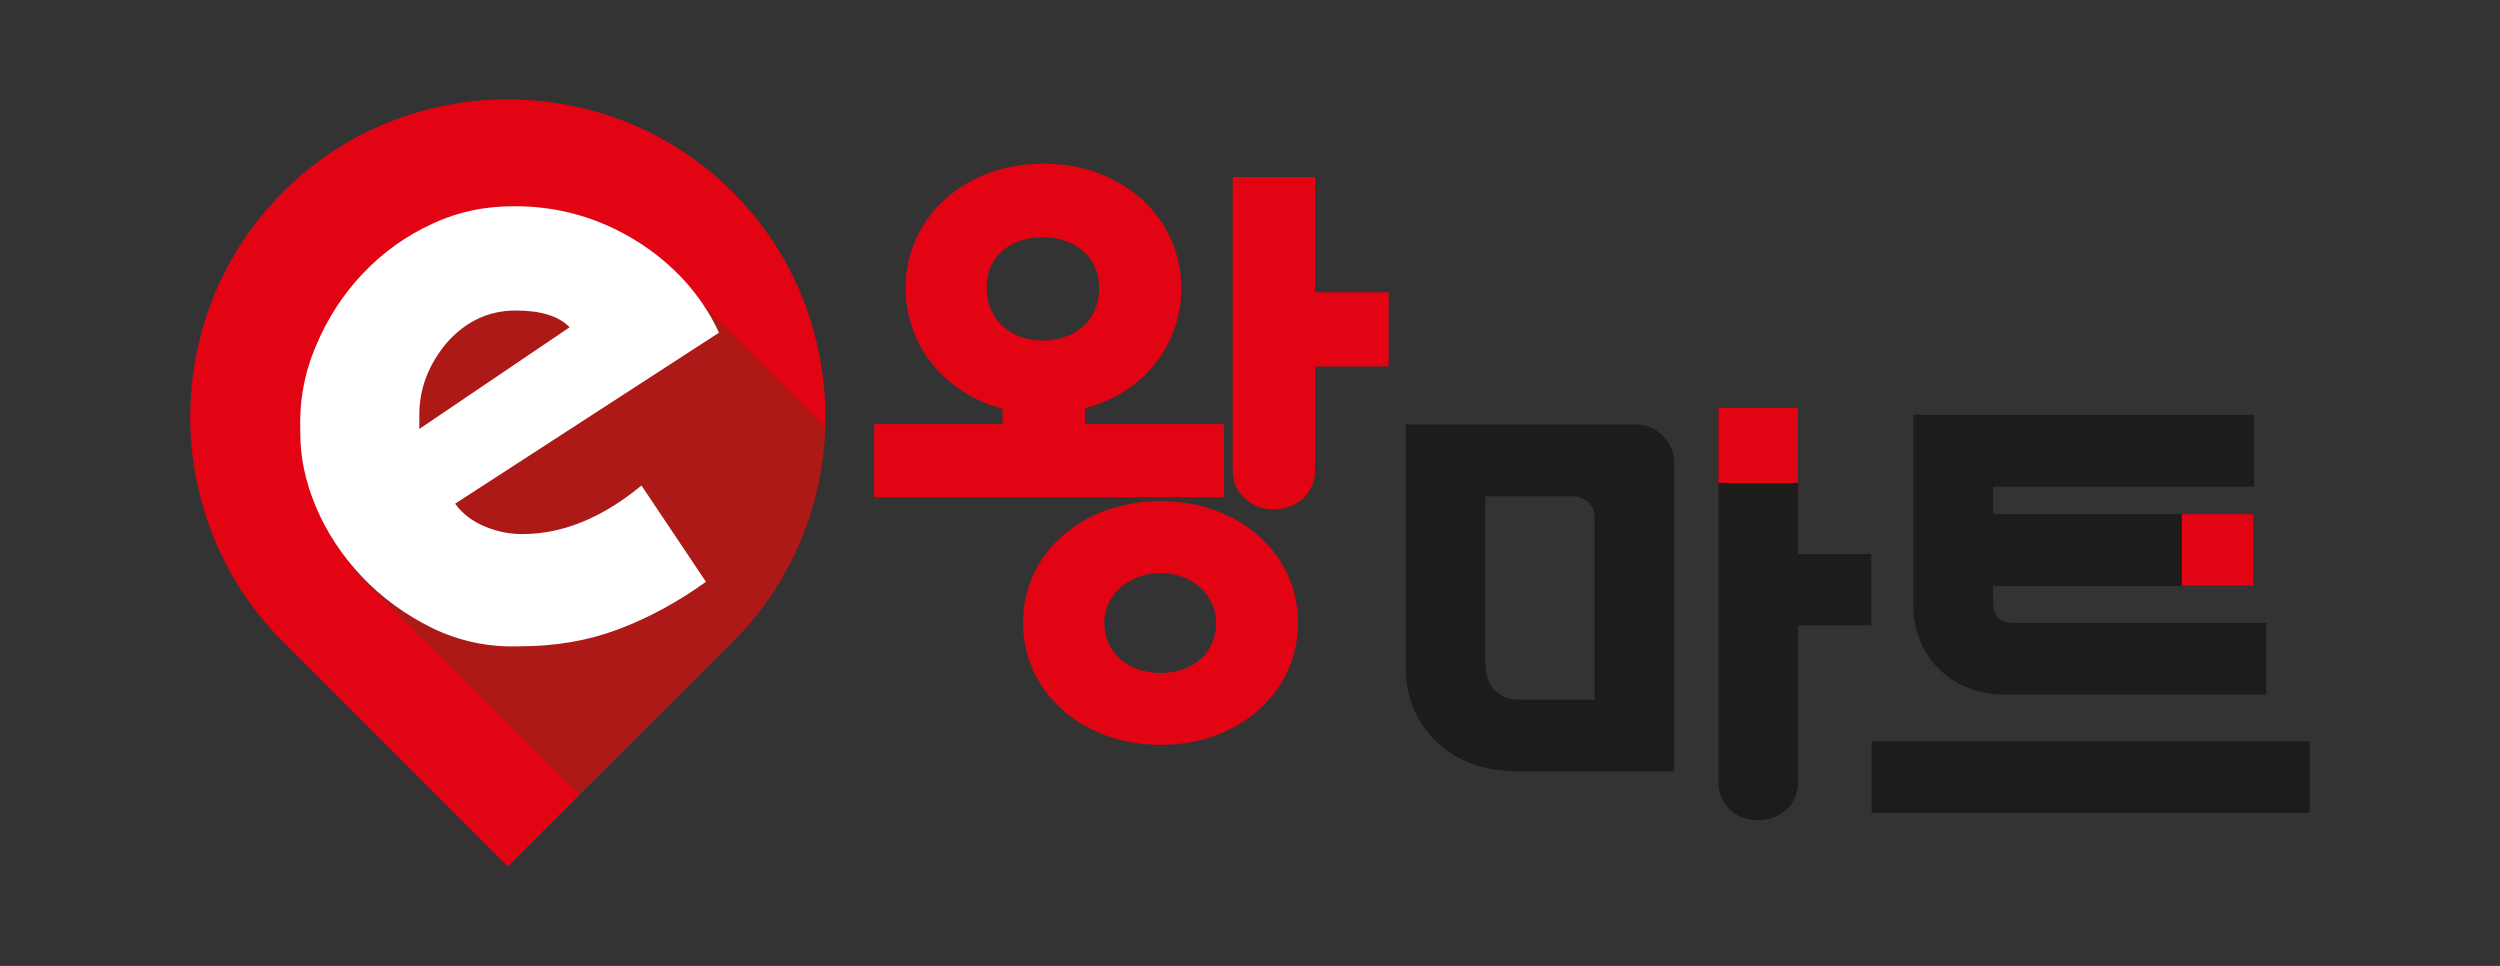 <?xml version="1.0" encoding="utf-8"?>
<!-- Generator: Adobe Illustrator 26.5.0, SVG Export Plug-In . SVG Version: 6.00 Build 0)  -->
<svg version="1.1" id="레이어_1" xmlns="http://www.w3.org/2000/svg" xmlns:xlink="http://www.w3.org/1999/xlink" x="0px"
	 y="0px" viewBox="0 0 880 340" style="enable-background:new 0 0 880 340;" xml:space="preserve">
<rect x="0" y="0" width="880" height="340" fill="#333333" stroke="none"/>
<style type="text/css">
	.st0{fill:#231815;}
	.st1{fill:#E50012;}
	.st2{fill:#FFFFFF;}
	.st3{fill:#E20413;}
	.st4{fill-rule:evenodd;clip-rule:evenodd;fill:#E20413;}
	.st5{fill-rule:evenodd;clip-rule:evenodd;fill:#AC1917;}
	.st6{fill:#1C1C1B;}
</style>
<g>
	<path class="st0" d="M1405.6,187.4v18.9H1357c-2.1,0-3.8,1.7-3.8,3.8v12.2c0,2.1,1.7,3.8,3.8,3.8h124.7c2.1,0,3.8-1.7,3.8-3.8V210
		c0-2.1-1.7-3.8-3.8-3.8H1432v-18.9h41.5c2.1,0,3.8-1.7,3.8-3.8v-12.2c0-2.1-1.7-3.8-3.8-3.8h-83.7v-36.3h82.1
		c2.1,0,3.8-1.7,3.8-3.8v-12.2c0-2.1-1.7-3.8-3.8-3.8h-85.9h-4.6l-7.3-7.3c-1.5-1.5-3.8-1.5-5.3,0l-11.1,11.1
		c-1.5,1.5-1.5,3.8,0,5.3l5.5,5.5v1.4v43.8v12.2c0,2.1,1.7,3.8,3.8,3.8L1405.6,187.4L1405.6,187.4z"/>
	<path class="st0" d="M1921.8,206.3h-124.7c-2.1,0-3.8,1.7-3.8,3.8v12.2c0,2.1,1.7,3.8,3.8,3.8h124.7c2.1,0,3.8-1.7,3.8-3.8V210
		C1925.6,207.9,1923.9,206.3,1921.8,206.3"/>
	<path class="st0" d="M1913.6,189.5c2.1,0,3.8-1.7,3.8-3.8v-11.6c0-2.1-1.7-3.8-3.8-3.8h-83.7v-10.3h76.8c2.1,0,3.8-1.7,3.8-3.8
		v-11.6c0-2.1-1.7-3.8-3.8-3.8h-76.8v-10.3h82.1c2.1,0,3.8-1.7,3.8-3.8v-11.6c0-2.1-1.7-3.8-3.8-3.8h-90.5l-7.3-7.3
		c-1.5-1.5-3.8-1.5-5.3,0l-11.1,11.1c-1.5,1.5-1.6,3.9-0.2,5.5l5.7,6.6v58.2c0,2.1,1.7,3.8,3.8,3.8L1913.6,189.5L1913.6,189.5z"/>
	<path class="st0" d="M1621.4,102.8l-10-10c-1.5-1.5-3.8-1.5-5.3,0l-11.1,11.1c-1.5,1.5-1.5,3.8,0,5.3l6.1,6.1v28.3h-11.4v-29
		c0-2.1-1.7-3.8-3.8-3.8h-15c-2.1,0-3.8,1.7-3.8,3.8v114.5c0,2.1,1.7,3.8,3.8,3.8h15c2.1,0,3.8-1.7,3.8-3.8v-66.5h11.4v72.8
		c0,2.1,1.7,3.8,3.8,3.8h15c2.1,0,3.8-1.7,3.8-3.8V109.8C1623.7,106.3,1623.5,104.9,1621.4,102.8"/>
	<path class="st0" d="M1556.8,115.5c0-2.1-1.7-3.8-3.8-3.8h-37.4l-7.3-7.3c-1.5-1.5-3.8-1.5-5.3,0l-11.1,11.1
		c-1.5,1.5-1.5,3.8,0,5.3l4.4,4.4v77.8c0,2.1,1.7,3.8,3.8,3.8h53c2.1,0,3.8-1.7,3.8-3.8V115.5z M1520.3,130.8h12.3v56.8h-12.3V130.8
		z"/>
	<path class="st0" d="M1783.5,144.3h-19.3v-34.5c0-3.5-0.2-4.9-2.3-7l-10-10c-1.5-1.5-3.8-1.5-5.3,0l-11.1,11.1
		c-1.5,1.5-1.5,3.8,0,5.3l3.3,3.3v122.9c0,2.1,1.7,3.8,3.8,3.8h17.8c2.1,0,3.8-1.7,3.8-3.8v-72.1h19.3c2.1,0,3.8-1.7,3.8-3.8V148
		C1787.3,146,1785.6,144.3,1783.5,144.3"/>
	<path class="st0" d="M1723.1,115.5c0-2.1-1.7-3.8-3.8-3.8H1665l-7.3-7.3c-1.5-1.5-3.8-1.5-5.3,0l-11.1,11.1c-1.5,1.5-1.5,3.8,0,5.3
		l4.4,4.4v77.8c0,2.1,1.7,3.8,3.8,3.8h69.9c2.1,0,3.8-1.7,3.8-3.8L1723.1,115.5L1723.1,115.5z M1670.5,131.4h27.9V187h-27.9V131.4z"
		/>
	<g>
		<path class="st1" d="M1312.6,128.1c19.6,52.9-8.7,119.7-65.2,138.1c-56.5,18.4-137.8-12.6-157.3-65.5
			c-19.6-52.9,25-106.8,81.4-125.3C1228,57,1293.1,75.2,1312.6,128.1"/>
		<path class="st2" d="M1185.6,175.9c4.4,0.1,8.8,0.1,13.3,0.1c22.4,0,34.4-1.2,49.8-3.6c5-0.8,6.7-1.4,6.7-4.9l0-1.1l0-6.6
			c0-1.3-0.7-2.6-2.8-2.5c-0.4,0-0.8,0.1-1.5,0.1c-7.3,1-16.8,2.2-24.6,2.6V155c10.9-3.1,17.4-11.5,17.4-22.2
			c0-13.5-10.3-23.5-27.2-23.5c-16.9,0-27.2,10-27.2,23.5c0,10.6,6.4,19,17.2,22.1v6c-3.6,0-7.3-0.1-11.4-0.2
			c-3-0.1-6.1-0.2-9.6-0.3c-3.4-0.2-3.4,2.3-3.4,3.2v9C1182.3,174.5,1182.9,175.8,1185.6,175.9 M1216.8,123.8c6.1,0,9.9,3.8,9.9,9
			c0,5.2-3.8,9-9.9,9c-6.1,0-9.9-3.8-9.9-9C1206.9,127.6,1210.6,123.8,1216.8,123.8"/>
		<path class="st2" d="M1245.2,179.5c-19.7,0-31.7,11-31.7,25.9c0,14.9,12,25.9,31.7,25.9s31.7-11,31.7-25.9
			C1276.9,190.5,1264.9,179.5,1245.2,179.5 M1245.2,216.4c-7.7,0-12.4-4.6-12.4-10.9c0-6.3,4.7-11,12.4-11c7.7,0,12.4,4.6,12.4,11
			C1257.7,211.7,1252.9,216.4,1245.2,216.4"/>
		<path class="st2" d="M1294,138.9h-13.6v-18.5c0-2.8-0.1-4-1.9-5.7l-8.1-8.1c-1.2-1.2-3.1-1.2-4.3,0l-9,9c-1.2,1.2-1.2,3.1,0,4.3
			l3.7,3.7v49.2c0,1.7,1.4,3.1,3.1,3.1h13.5c1.7,0,3.1-1.4,3.1-3.1v-18.4h13.6c1.7,0,3.1-1.4,3.1-3.1v-9.4
			C1297,140.3,1295.7,138.9,1294,138.9"/>
		<path class="st2" d="M1146.3,206c-6.9-3.5-10.9-10.4-10.9-14.9v-4.9h7.2c0.8,0,1.4-0.6,1.4-1.4v-4.2c0-0.8-0.6-1.4-1.4-1.4h-23.9
			c-0.8,0-1.4,0.6-1.4,1.4v4.2c0,0.8,0.6,1.4,1.4,1.4h7.8v4.8c0,4.6-3.6,12.5-12.3,17.4c-0.5,0.3-0.6,1-0.2,1.5l3.3,4.4
			c0.3,0.4,1,0.4,1.4,0.2c2.3-1.1,8.2-4.2,12.5-10.7c3.3,4.8,10.1,8.3,11.9,8.9c0,0,0.9,0.2,1.2-0.4l2.3-4.9
			C1146.9,206.8,1146.7,206.2,1146.3,206"/>
		<path class="st2" d="M1165.1,193.9c0.8,0,1.4-0.6,1.4-1.4v-4.2c0-0.8-0.6-1.4-1.4-1.4h-7v-8.5c0-1.3-0.1-1.8-0.8-2.6l-3.6-3.6
			c-0.5-0.5-1.4-0.5-1.9,0l-4,4c-0.5,0.5-0.5,1.4,0,1.9l1.7,1.7v44.2c0,0.8,0.6,1.4,1.4,1.4h6c0.8,0,1.4-0.6,1.4-1.4v-30.2
			L1165.1,193.9L1165.1,193.9z"/>
		<path class="st2" d="M1202,190.7c-0.4-0.4-1.2-0.4-1.6,0l-3.4,3.4c-0.4,0.4-0.4,1.2,0,1.6l1.9,1.9v8.6h-3.8v-8.8
			c0-0.6-0.5-1.1-1.1-1.1h-4.6c-0.6,0-1.1,0.5-1.1,1.1v22.5c-5.1-2.9-8-7.9-8-12.5v-4.5h3.8c0.6,0,1.1-0.5,1.1-1.1v-3.5
			c0-0.6-0.5-1.1-1.1-1.1h-15.8c-0.6,0-1.1,0.5-1.1,1.1v3.5c0,0.6,0.5,1.1,1.1,1.1h5.2v4.5c0,3.8-2.6,9.7-9.2,13.7
			c-0.4,0.2-0.5,0.8-0.2,1.2l2.4,3.4c0.3,0.4,0.7,0.3,1.1,0.2c1.7-0.9,6.4-2.8,9.3-8.1c2.2,4.2,7.8,7,9.2,7.5c0,0,0.7,0.1,0.9-0.3
			l1.3-2.9v9.9c0,0.6,0.5,1.1,1.1,1.1h4.6c0.6,0,1.1-0.5,1.1-1.1v-20h3.8v22.1c0,0.6,0.5,1.1,1.1,1.1h4.6c0.6,0,1.1-0.5,1.1-1.1
			v-38.2c0-1.1-0.1-1.5-0.7-2.1L1202,190.7z"/>
		<path class="st2" d="M1163.8,118.9v29.3c0,1,0.8,1.8,1.8,1.8h7.8c1,0,1.8-0.8,1.8-1.8V117c0-1.6-0.1-2.3-1.1-3.3l-4.7-4.7
			c-0.7-0.7-1.8-0.7-2.5,0l-5.2,5.2c-0.7,0.7-0.7,1.8,0,2.5L1163.8,118.9z"/>
		<path class="st2" d="M1165.5,177.5h7.8c1,0,1.8-0.8,1.8-1.8v-14.4v-5.4c0-1-0.8-1.8-1.8-1.8h-7.8h-36.4c-1,0-1.8,0.8-1.8,1.8v5.4
			c0,1,0.8,1.8,1.8,1.8h34.6v12.6C1163.8,176.7,1164.6,177.5,1165.5,177.5"/>
		<path class="st2" d="M1120.4,150.1c0.4,0.6,1.3,0.6,1.9,0.3c3.1-1.5,11.4-5.1,16.6-13.9c5.4,8.1,12.1,10.8,14.6,11.6
			c0,0,1.2,0.2,1.6-0.6l2.8-5.9c0.4-0.9,0.1-1.6-0.5-1.9c-9.2-4.7-13-13-13-19.1c0-1.1,0-4.5,0-4.5c0-1-0.8-1.8-1.8-1.8h-8
			c-1,0-1.8,0.8-1.8,1.8l0,0v4.5c0,6.1-4.8,15.8-16.5,22.3c-0.7,0.4-0.8,1.3-0.3,2L1120.4,150.1z"/>
	</g>
</g>
<g>
	<g>
		<path class="st3" d="M408.6,176.4c-27.7,0-48.5,18.4-48.5,42.8c0,24.5,20.9,43,48.5,43c27.5,0,48.3-18.5,48.3-43
			C456.9,194.8,436.1,176.4,408.6,176.4z M428.1,219.2c0,10.4-8,17.7-19.5,17.7c-11.7,0-19.9-7.3-19.9-17.7
			c0-9.8,8.8-17.5,19.9-17.5C419.5,201.7,428.1,209.4,428.1,219.2z"/>
		<path class="st3" d="M462.9,102.8V62.3h-29v103c0,4.3,1.6,7.9,4.6,10.5c2.6,2.2,6.1,3.5,9.9,3.5c7.2,0,14.5-4.8,14.5-14V129h25.9
			v-26.1H462.9z"/>
		<path class="st3" d="M430.8,149.3h-48.9v-5.6c20.4-5.3,33.9-22.1,33.9-42.3c0-25-20.9-43.8-48.5-43.8c-27.7,0-48.5,18.8-48.5,43.8
			c0,20.1,13.6,37,34.1,42.5v5.4h-45.2V175h123.2L430.8,149.3L430.8,149.3z M347.3,101.4c0-13.2,10.7-17.9,19.9-17.9
			c9.5,0,19.7,5.6,19.7,17.9c0,12.7-10.2,18.5-19.7,18.5C355.5,119.9,347.3,112.3,347.3,101.4z"/>
	</g>
	<g>
		<path class="st4" d="M257.9,67.6L257.9,67.6c43.5,43.5,43.5,114.8,0,158.3L178.7,305l-79.1-79.1c-43.5-43.5-43.5-114.8,0-158.3
			l0,0C143.1,24.1,214.4,24.1,257.9,67.6L257.9,67.6z"/>
		<path class="st5" d="M290.4,150.3c-0.8,27.4-11.7,54.7-32.5,75.6l-54.2,54l-79.1-79.1l10.3-79.4l40.3-32.7l57.6,4L290.4,150.3z"/>
	</g>
	<g>
		<path class="st2" d="M160.2,177.3c2.6,3.6,6.1,6.2,10.4,8c4.3,1.8,8.7,2.7,13.2,2.7c14.2,0,28.2-5.7,42-17.1l22.7,33.9
			c-9.9,7.1-20.2,12.7-30.8,16.7c-10.6,4-22.2,6-34.7,6c-11,0.4-21.3-1.8-30.8-6.4c-9.5-4.7-17.8-10.7-24.8-18.1
			c-7-7.4-12.4-15.6-16.2-24.6c-3.8-9-5.6-17.9-5.5-26.5c-0.4-10.5,1.4-20.5,5.5-30.1c4-9.6,9.5-18.1,16.5-25.5
			c7-7.4,15.1-13.2,24.4-17.5c9.2-4.3,19-6.3,29.3-6.2c15.1,0,29.2,4,42.3,12c13.2,8.2,23.1,19,29.4,32.5L160.2,177.3z M200.5,115.2
			c-3.7-3.9-10.1-5.9-19-5.9c-9.3,0-17.4,3.7-24.1,11.2c-6.5,7.7-9.8,16.2-9.8,25.5v5L200.5,115.2z"/>
	</g>
	<g>
		<g>
			<path class="st6" d="M705.8,244.5h91.9v-25.2h-88.3c-5.5,0-7.8-2.3-7.8-7.8v-5.2h91.8V181h-91.8v-9.7h91.8V146H673.5v67
				C673.5,231.3,687.1,244.5,705.8,244.5z"/>
			<rect x="658.8" y="260.9" class="st6" width="154.2" height="25.2"/>
		</g>
		<rect x="768" y="181" class="st3" width="25.3" height="25.2"/>
	</g>
	<g>
		<g>
			<path class="st6" d="M575.8,149.4h-81v85.5c0,21.2,16.2,36.6,38.6,36.6h55.9V163C589.3,155.5,583.2,149.4,575.8,149.4z
				 M561.3,182.2v64.1h-26.2c-4.6,0-12.3-1.8-12.3-13.5v-58.1h31C557.9,174.7,561.3,178,561.3,182.2z"/>
			<path class="st6" d="M632.9,195v-51.5h-28v131.7c0,4.2,1.5,7.7,4.5,10.2c2.5,2.2,5.9,3.3,9.5,3.3c7,0,14-4.6,14-13.5v-55h25.8
				V195L632.9,195L632.9,195z"/>
		</g>
		<rect x="604.9" y="143.5" class="st3" width="28" height="26.5"/>
	</g>
</g>
</svg>
